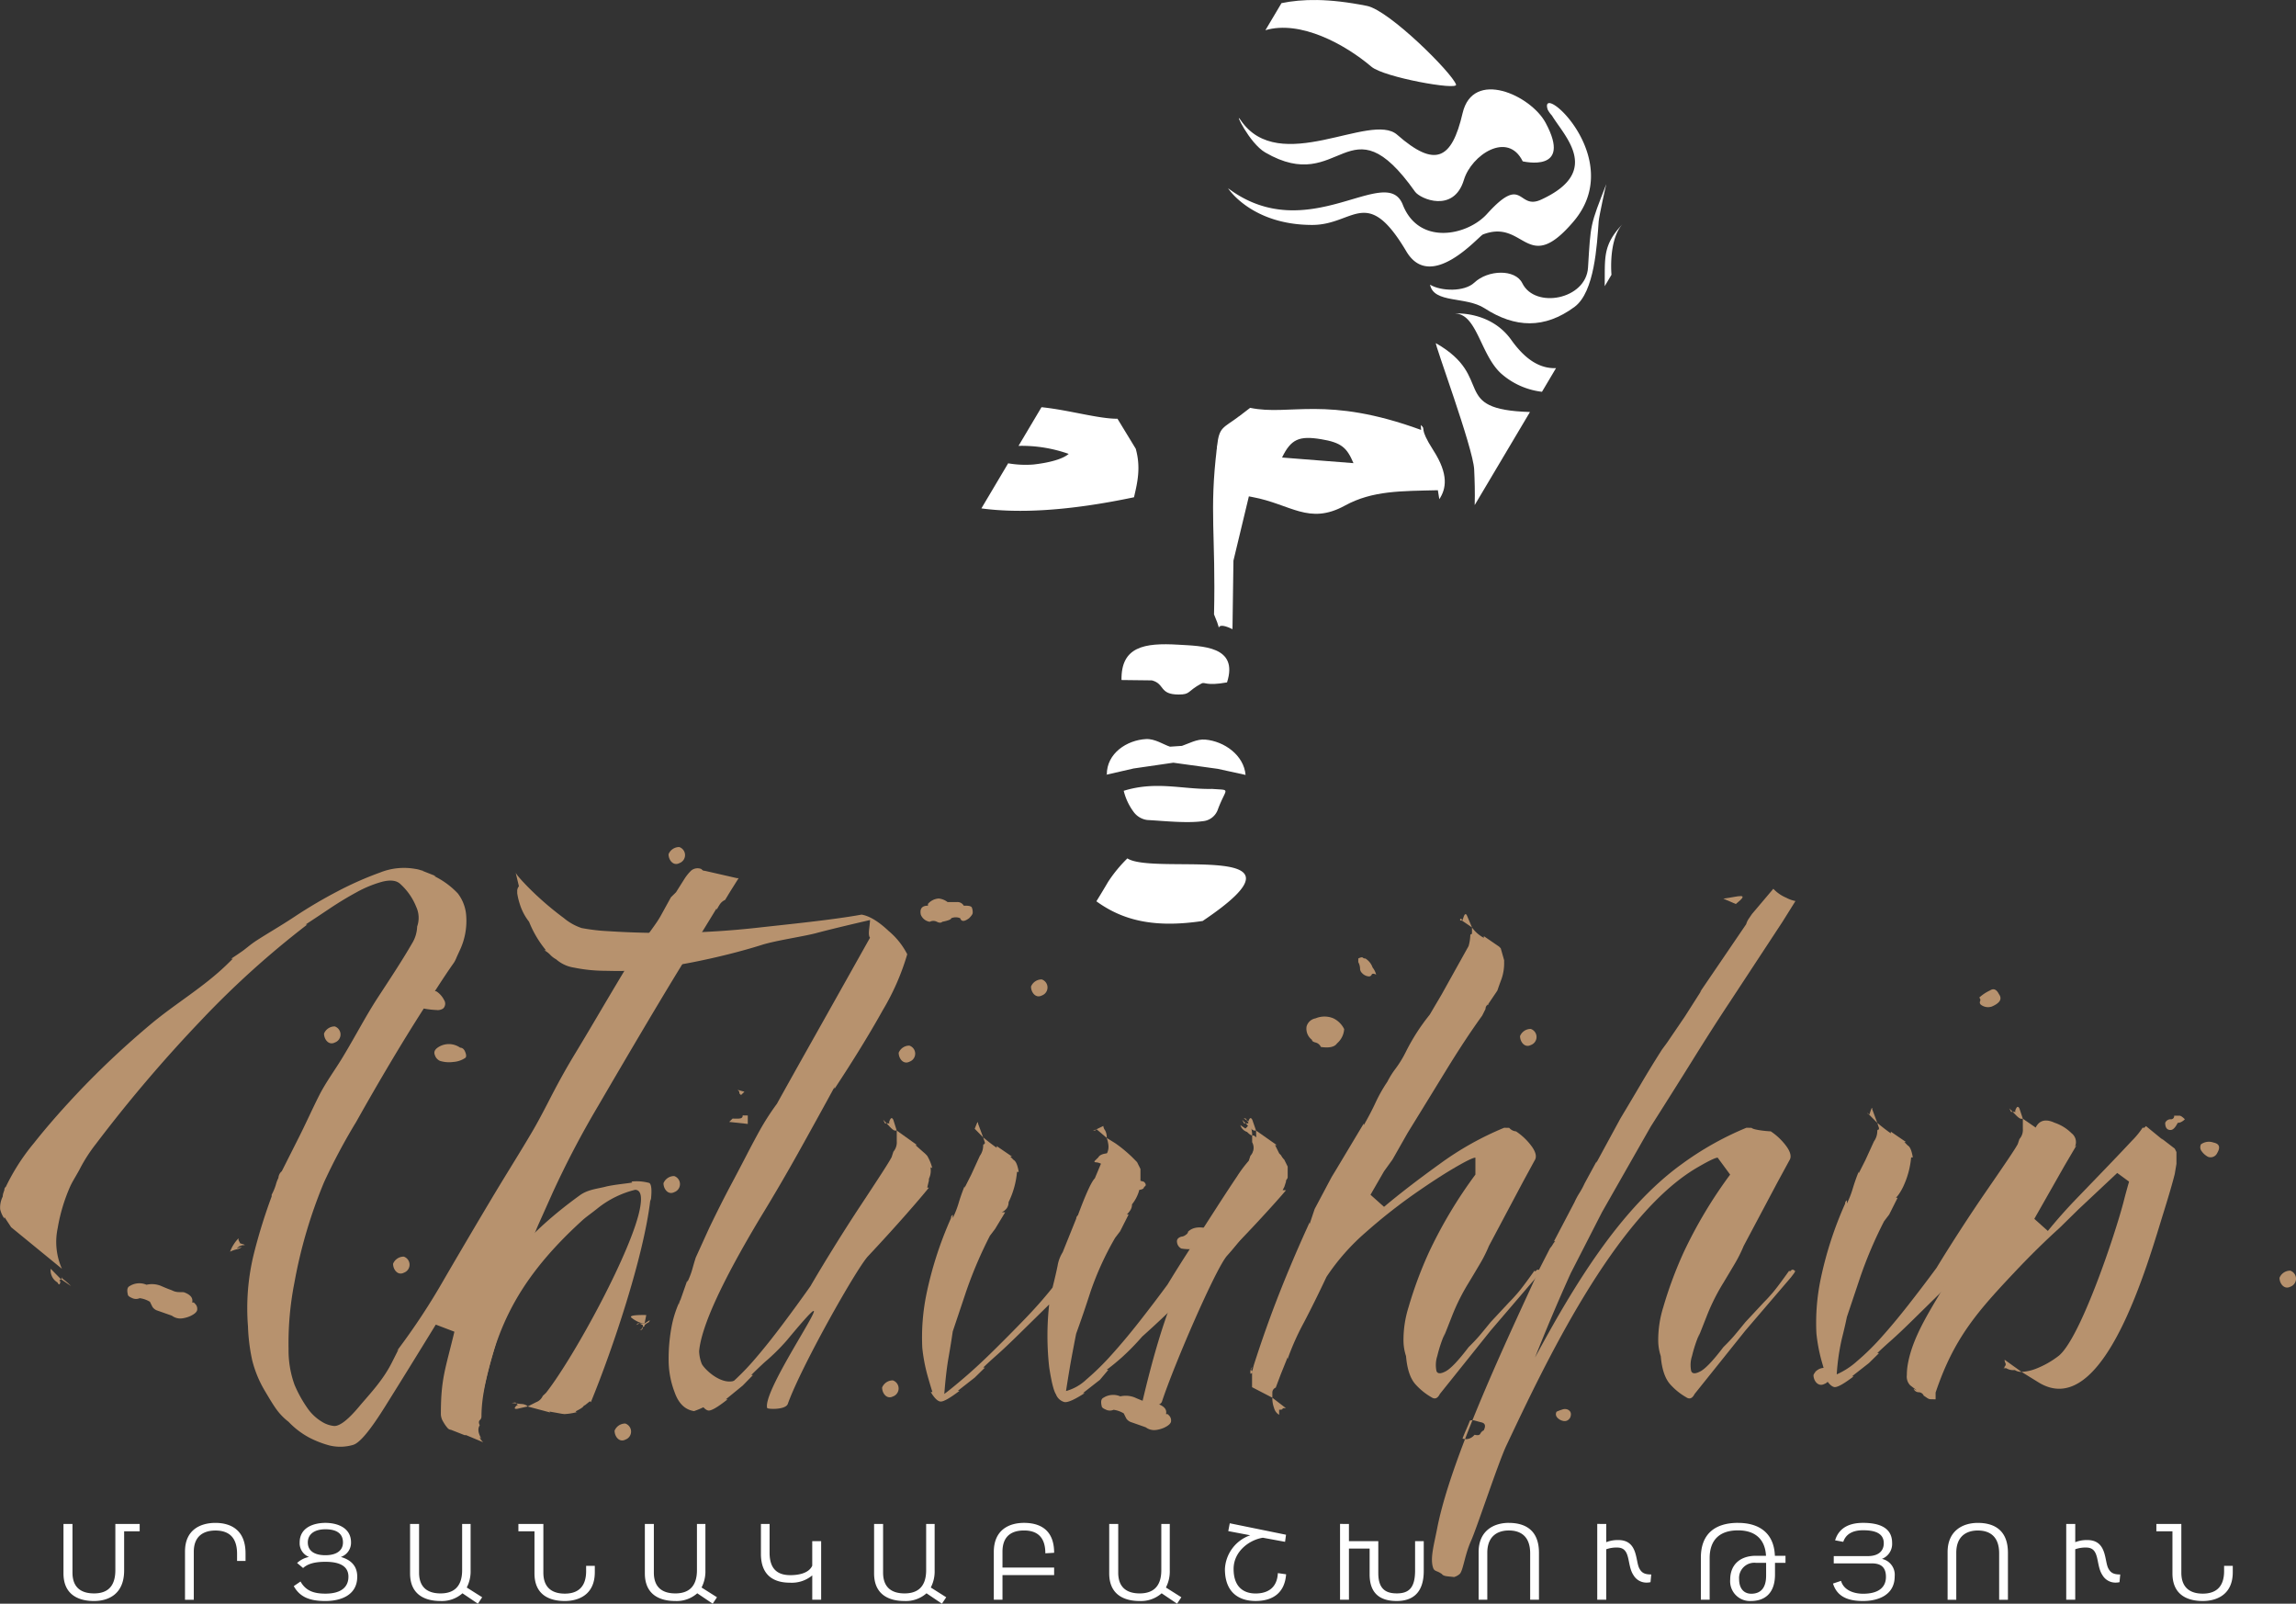 <svg xmlns="http://www.w3.org/2000/svg" width="435.362" height="304" viewBox="0 0 435.362 304">
  <rect x="0" y="0" width="435.362" height="304" fill="#333333" stroke="none"/>
  <g id="anahit_page_logo" data-name="anahit page logo" transform="translate(-435 -161)">
    <g id="Hero_image" data-name="Hero image" transform="translate(435 161)">
      <path id="Path_246" data-name="Path 246" d="M464.339,331.936q.678-.339.848-.17a.691.691,0,0,0,.508.17,3.265,3.265,0,0,1,1.357,1.7,3.686,3.686,0,0,1,.678,1.357q-.678-.339-.848,0a.543.543,0,0,1-.508.339,1.955,1.955,0,0,1-1.357-.678,1.151,1.151,0,0,1-.339-.848,2.733,2.733,0,0,0-.339-1.187v-.678" transform="translate(-206.788 -150.241)" fill="#b7926e"/>
      <path id="Path_247" data-name="Path 247" d="M626.733,376.008q-1.356-.679-.678-1.357,0-.339.848-.678t1.186,0l.34.509q.338.508,0,.847-.339,1.357-1.7.679" transform="translate(-219.904 -153.66)" fill="#b7926e"/>
      <path id="Path_248" data-name="Path 248" d="M631.89,367.1q-1.017,0-1.017-1.356a1.086,1.086,0,0,1,1.017-.678.6.6,0,0,0,.679-.678h1.017q.339,0,1.017.678a2.653,2.653,0,0,1-.678.508,1.506,1.506,0,0,1-.678.17q-.68,1.356-1.357,1.356" transform="translate(-220.314 -152.896)" fill="#b7926e"/>
      <path id="Path_249" data-name="Path 249" d="M398.836,339.33c-1.154.576-2.035-.607-2.035-1.7a2.172,2.172,0,0,1,2.035-1.356,1.611,1.611,0,0,1,0,3.051" transform="translate(-201.303 -150.613)" fill="#b7926e"/>
      <path id="Path_250" data-name="Path 250" d="M641.3,371.953a1.376,1.376,0,0,1-1.7.678,3.376,3.376,0,0,1-1.187-1.018,1.214,1.214,0,0,1-.169-1.356,2.57,2.57,0,0,1,2.374-.339q1.7.339.678,2.035" transform="translate(-220.901 -153.335)" fill="#b7926e"/>
      <path id="Path_251" data-name="Path 251" d="M596.218,339.213q1.017,1.358-1.357,2.374a2.242,2.242,0,0,1-2.034-.339.554.554,0,0,1-.17-.678.553.553,0,0,0-.169-.678,7.887,7.887,0,0,1,2.034-1.357q1.018-.678,1.7.678" transform="translate(-217.196 -150.777)" fill="#b7926e"/>
      <path id="Path_252" data-name="Path 252" d="M539.87,384.875q-.679-1.356-1.7-1.017v1.017q-.339.678-.508.678h-1.187q-.339,0,0-.339V384.2q.678-.678.678-1.018,0-1.017,1.017-.339h1.017a1.5,1.5,0,0,0-.169-.678.553.553,0,0,1,.169-.678q-.339-.339,0-.509a1.52,1.52,0,0,1,.679-.169q.678-.678.678,0,1.356,1.356,1.017,1.7-1.017,1.017.339,1.357a.423.423,0,0,1,0,.678q0,.678-.339.678a1.536,1.536,0,0,1-1.7-.339" transform="translate(-212.633 -154.201)" fill="#b7926e"/>
      <path id="Path_253" data-name="Path 253" d="M381.525,323.314a2.192,2.192,0,0,0-1.7,0q0,.34-1.7.679-.34.339-1.018,0a1.441,1.441,0,0,0-1.356,0,2.157,2.157,0,0,1-1.7-1.357q-.339-1.7,1.357-1.7V320.6a2.932,2.932,0,0,1,2.034-1.018,3.3,3.3,0,0,1,1.7.679h1.7a1.367,1.367,0,0,1,1.356.678h.34q1.017,0,1.187.339a2.378,2.378,0,0,1,.169,1.018q0,.339-.678,1.016-1.356,1.018-1.7,0" transform="translate(-199.452 -149.257)" fill="#b7926e"/>
      <path id="Path_254" data-name="Path 254" d="M456.381,349.7a1.515,1.515,0,0,0-1.016-.847q-.679-.17-.679-.509a2.628,2.628,0,0,1-1.017-2.543,2.145,2.145,0,0,1,1.7-1.526,4.369,4.369,0,0,1,3.39,0,4.435,4.435,0,0,1,2.035,2.035,3.9,3.9,0,0,1-1.357,2.712q-.678,1.017-3.052.678" transform="translate(-205.916 -151.234)" fill="#b7926e"/>
      <path id="Path_255" data-name="Path 255" d="M539.677,319.565c2.73-.341,5.275-1.3,2.373,1.017Z" transform="translate(-212.907 -149.215)" fill="#b7926e"/>
      <path id="Path_256" data-name="Path 256" d="M549.981,324.037v.339h-.339Z" transform="translate(-213.716 -149.618)" fill="#b7926e"/>
      <path id="Path_257" data-name="Path 257" d="M417.334,378.287a.525.525,0,0,0,.321.487c.214.11.321.38.321.808q1.925.034,1.926-.607.641-.309,0-.962-1.925-.677-2.567.275" transform="translate(-202.97 -153.979)" fill="#b7926e"/>
      <path id="Path_258" data-name="Path 258" d="M410.634,372.908l-.642.63q-.321.314.322.326a2.5,2.5,0,0,1,.962.338,2.5,2.5,0,0,0,.962.338,4.071,4.071,0,0,0,3.851.07,1.316,1.316,0,0,0,.481-1.275,1.54,1.54,0,0,0-1.124-.982,9.953,9.953,0,0,0-3.048-.216q-1.443.135-1.764.771" transform="translate(-202.365 -153.522)" fill="#b7926e"/>
      <path id="Path_259" data-name="Path 259" d="M429.021,388.255q0,.321-.482.633a1.535,1.535,0,0,1-.8.306q-.962.3-.8,1.108a1.541,1.541,0,0,0,.8,1.138,9.44,9.44,0,0,0,4.171-.246q2.245-.6,2.566-1.879a2.263,2.263,0,0,0-.16-.966q-.161-.322-1.444-.667-2.566-.688-3.849.572" transform="translate(-203.748 -154.768)" fill="#b7926e"/>
      <path id="Path_260" data-name="Path 260" d="M336.9,360.042l.641-.631-1.284-.344.321.327v.321l.322.327" transform="translate(-196.385 -152.463)" fill="#b7926e"/>
      <path id="Path_261" data-name="Path 261" d="M335.471,364.937l-.321-.006-.642.63,3.529.384v-1.6l-.641-.012-.321-.005c0,.642-.515.632-1.6.613" transform="translate(-196.243 -152.89)" fill="#b7926e"/>
      <path id="Path_262" data-name="Path 262" d="M270.141,341.229q.321.648,1.6.832a17.252,17.252,0,0,0,1.925.195,1.835,1.835,0,0,0,1.284-.3,1.268,1.268,0,0,0,.161-1.6,4.254,4.254,0,0,0-1.444-1.63,6.6,6.6,0,0,0-2.888-.052,4.588,4.588,0,0,0-1.925.607q-.321,1.918,1.284,1.948" transform="translate(-190.907 -150.796)" fill="#b7926e"/>
      <path id="Path_263" data-name="Path 263" d="M274.707,352.791a5.846,5.846,0,0,0,2.566.207,4.558,4.558,0,0,0,2.245-.762c.242-.176.213-.585,0-1.123s-.535-.812-.963-.82a3.708,3.708,0,0,0-4.17-.075c-.64.415-.854.895-.641,1.432a1.81,1.81,0,0,0,.963,1.14" transform="translate(-191.302 -151.695)" fill="#b7926e"/>
      <path id="Path_264" data-name="Path 264" d="M415.559,425.49l.481.971a1.781,1.781,0,0,0,.8.656l2.888,1.015a2.651,2.651,0,0,0,1.925.515,5.643,5.643,0,0,0,1.6-.452q1.283-.619,1.283-1.261a1.332,1.332,0,0,0-.32-.968l-.322-.326-.321-.006q.321-1.276-1.6-1.953l-.963-.017a2.867,2.867,0,0,1-1.283-.345q-.963-.336-2.086-.839a4.593,4.593,0,0,0-2.727-.209,3.437,3.437,0,0,0-3.208.264q-.641.309-.321,1.6c0,.214.267.432.8.656a1.7,1.7,0,0,0,1.443.027,4.992,4.992,0,0,1,1.925.675" transform="translate(-202.479 -157.574)" fill="#b7926e"/>
      <path id="Path_265" data-name="Path 265" d="M316.82,407.115l-.321-.006a5.2,5.2,0,0,1-2.245-1.163q-.32-.485,2.887-.429Z" transform="translate(-194.596 -156.236)" fill="#b7926e"/>
      <path id="Path_266" data-name="Path 266" d="M233.1,389.686a7.36,7.36,0,0,0-1.6,2.538,6.1,6.1,0,0,1,1.283-.458,1.989,1.989,0,0,0,.963-.465l-.963.3a1.81,1.81,0,0,1,1.284-.618q.641.011-.642-.333l-.321-.648Z" transform="translate(-187.877 -154.95)" fill="#b7926e"/>
      <path id="Path_267" data-name="Path 267" d="M316.643,407.517v.322a.557.557,0,0,1-.641.63q.321.006.641-.63a.278.278,0,0,0,.321-.315,2.457,2.457,0,0,1,.642-.47.5.5,0,0,0,.321-.475l-.963.624-.321-.005-.641-.012Z" transform="translate(-194.74 -156.322)" fill="#b7926e"/>
      <path id="Path_268" data-name="Path 268" d="M233.567,389.343v.321l-.321-.006.321.006Z" transform="translate(-188.019 -154.922)" fill="#b7926e"/>
      <path id="Path_269" data-name="Path 269" d="M315.945,407.238l-.641.31.321-.315Z" transform="translate(-194.684 -156.375)" fill="#b7926e"/>
      <path id="Path_270" data-name="Path 270" d="M242.282,324a171.3,171.3,0,0,0-20.211,18.244,270.205,270.205,0,0,0-19.891,23.382,29.789,29.789,0,0,0-2.888,4.44c-.64,1.271-1.395,2.376-1.925,3.494a33.146,33.146,0,0,0-2.406,7.977,12.554,12.554,0,0,0,.8,7.715l-9.625-7.873-1.283-1.949v.322a5.142,5.142,0,0,1-.8-1.78,4.656,4.656,0,0,1,.481-2.4,2.649,2.649,0,0,1,.161-.8l.161-.479a.642.642,0,0,1,.16-.478l.161-.158-.321.636a40,40,0,0,1,5.614-8.882q4.009-5.059,9.464-10.737a166.179,166.179,0,0,1,12.512-11.646c4.7-3.977,10.221-7.149,14.757-11.6l.963-.945-.321-.006q.962-.624,2.086-1.406c.748-.521,1.588-1.3,2.727-2.037,2.075-1.345,4.545-2.753,7.218-4.521a90.656,90.656,0,0,1,8.181-4.826,64.211,64.211,0,0,1,8.021-3.545,12.224,12.224,0,0,1,6.737-.681,5.42,5.42,0,0,1,.8.174,2.68,2.68,0,0,0,.8.176l-.322-.005,2.566,1.009-.321-.006a15.4,15.4,0,0,1,4.492,3.29,7.806,7.806,0,0,1,1.6,4.36,13.048,13.048,0,0,1-1.284,6.554c-.187.435-.427.9-.641,1.431a5.038,5.038,0,0,1-.642,1.112c-1.754,2.5-3.582,5.39-5.614,8.561s-4.118,6.557-6.256,10.153-4.278,7.3-6.417,11.113a113.28,113.28,0,0,0-6.1,11.44,91.572,91.572,0,0,0-5.615,18.988,59.451,59.451,0,0,0-1.123,12.653,19.194,19.194,0,0,0,1.123,6.757,23.676,23.676,0,0,0,2.406,4.374,8.924,8.924,0,0,0,2.727,2.616,5.338,5.338,0,0,0,2.406.845q1.6.029,4.652-3.605c2.032-2.423,4.531-4.972,6.256-8.389l1.284-2.543-.321.315a126.62,126.62,0,0,0,8.983-13.634q4.811-8.255,8.982-15.237c2.78-4.655,5.435-8.834,7.7-12.695,1.585-2.7,2.888-5.348,4.17-7.785s2.567-4.712,3.851-6.828,2.673-4.443,4.17-6.983,2.942-4.974,4.33-7.3,2.782-4.55,4.171-6.662,2.809-3.788,3.69-5.388l1.925-3.494q.32-.316.8-.787t.16-.158l1.6-2.538a8.784,8.784,0,0,1,1.284-1.581,1.9,1.9,0,0,1,1.925-.286l.161.164a.662.662,0,0,0,.481.169l6.1,1.393.321.005-1.6,2.538-.962,1.587a2.358,2.358,0,0,0-.963.785,10.11,10.11,0,0,0-.641,1.112v-.322q-1.925,3.175-5.454,8.886t-7.86,13.012q-4.332,7.3-9.144,15.556a175.781,175.781,0,0,0-8.662,16.526l-2.566,5.729c-.935,2.087-1.766,4.461-2.727,7.009s-1.925,5.152-2.888,7.809-1.819,5.315-2.566,7.974c-1.257,4.468-2.728,9.221-2.728,13.907a.905.905,0,0,1-.321.636c-.212.21-.213.531,0,.963q-.641.951.321,2.573l-.321-.327q0,.321.642.974l-3.208-1.341-.321-.006-2.567-1.009a.939.939,0,0,1-.641-.333,6.346,6.346,0,0,1-.8-1.137,2.925,2.925,0,0,1-.481-1.453c0-6.8.826-8.451,2.567-15.674l-3.53-1.347q-5.453,8.885-9.624,15.548c-2.78,4.44-4.8,6.921-6.1,7.268a8.632,8.632,0,0,1-4.492.08,19.124,19.124,0,0,1-3.85-1.513,15.47,15.47,0,0,1-3.85-2.957,11.458,11.458,0,0,1-2.245-2.286c-.64-.866-1.36-2.076-2.246-3.569a21.549,21.549,0,0,1-2.406-5.819,35.491,35.491,0,0,1-.8-6.431,43.167,43.167,0,0,1,1.124-13.775,104.9,104.9,0,0,1,3.368-10.847v-.321a10.357,10.357,0,0,0,.8-1.911,6.117,6.117,0,0,1,.481-1.274,1.814,1.814,0,0,1,.641-1.272l3.208-6.358c1.37-2.715,2.567-5.409,3.851-7.952s3-4.831,4.491-7.3c2.361-3.895,4.385-7.835,6.737-11.428s4.561-6.937,6.416-10.151a6.48,6.48,0,0,0,.963-3.191,4.963,4.963,0,0,0-.161-3.693,11.7,11.7,0,0,0-3.048-4.385c-.79-.733-2.033-.785-3.529-.385a22.192,22.192,0,0,0-4.813,2q-2.565,1.395-5.133,3.116T241.961,324Z" transform="translate(-184.021 -148.742)" fill="#b7926e"/>
      <path id="Path_271" data-name="Path 271" d="M195.771,398.561c.213.432.375.487.481.169s.053-.481-.161-.484l.321-.315-1.925-1.959a2.638,2.638,0,0,0,1.284,2.589" transform="translate(-184.871 -155.461)" fill="#b7926e"/>
      <path id="Path_272" data-name="Path 272" d="M196.582,398.076l.321-.314q-.321-.007.322.486a12.208,12.208,0,0,1,1.283,1.147Z" transform="translate(-185.041 -155.606)" fill="#b7926e"/>
      <path id="Path_273" data-name="Path 273" d="M443.007,377.911l-.321.636.641.012q-1.6,1.9-4.652,5.209t-6.9,7.255q-3.849,3.942-8.021,8.037t-7.7,7.24a47.041,47.041,0,0,1-3.85,3.941q-1.6,1.415-2.887,2.354l.32.006-1.6,1.9-3.207,2.509.321.005q-2.887,1.874-3.85,1.7a2.38,2.38,0,0,1-1.6-1.473q-.642-.973-1.284-5.156a53.929,53.929,0,0,1,0-11.87l-5.775,5.671q-2.566,2.519-4.171,3.935t-2.566,2.359l.321.006-.962.944-.642.63-.321.315-3.208,2.509.321.005q-2.887,2.194-3.689,2.019t-1.765-1.8l.322.006q-.321-.968-.963-3.225a31.815,31.815,0,0,1-.962-5.151,40.735,40.735,0,0,1,.8-10.252,70.312,70.312,0,0,1,4.652-14.353.646.646,0,0,1,.161-.479l.161-.157v.641a17.719,17.719,0,0,0,1.123-2.867q.481-1.6,1.123-3.188v.321l1.284-2.543,1.6-3.5a3.4,3.4,0,0,0,.641-1.913c0-.214.053-.32.161-.318s.16-.1.16-.318l-.321-.968q1.6,1.312,2.566,1.971v-.321l2.888,1.976-.321,0,.641.652q.642.333.963,2.264l-.321-.005a16.247,16.247,0,0,1-1.6,5.745,1.954,1.954,0,0,1-.321,1.117,2.364,2.364,0,0,1-.963.785l.641.011-1.925,3.174-.962,1.265a80.429,80.429,0,0,0-4.492,10.506l-2.566,7.653q-.321,2.241-.8,4.959t-.8,6.883q1.283-.938,3.85-3.139T387.826,409q2.887-2.835,5.935-5.989t5.294-6q.641-2.554.962-4.153a7.021,7.021,0,0,1,.963-2.549l2.566-6.371a.907.907,0,0,1,.321-.636q2.246-6.056,3.208-7l1.6-3.821a2.836,2.836,0,0,0,.962-2.549,5.323,5.323,0,0,0-.32-1.289l1.6.991a23.047,23.047,0,0,1,1.925,1.478q.963.819,1.6,1.472l.641.654.642,1.294v1.926a8.682,8.682,0,0,1-.321,2.4,7.427,7.427,0,0,1-1.284,2.383,1.956,1.956,0,0,1-.321,1.117,5.142,5.142,0,0,1-.642.791l.322.006-1.605,3.179-.962,1.266a57.445,57.445,0,0,0-4.652,10.183q-1.444,4.465-2.727,7.97-.321,1.6-.8,4.157t-1.123,6.717a9.066,9.066,0,0,0,3.85-2.177,49.442,49.442,0,0,0,4.813-4.725q2.566-2.842,5.293-6.321t5.294-6.963q1.924-3.174,4.491-7.138t4.813-7.452q2.246-3.488,3.85-5.866a23.989,23.989,0,0,1,2.246-3.007l.321-.956a2.186,2.186,0,0,0,.322-2.562v-1.283l.321.006,3.529,2.63,1.925,1.639.321.326a9549.878,9549.878,0,0,0,.641,1.3V376a.644.644,0,0,1-.16.478.641.641,0,0,0-.161.479Zm-7.058-10.393q.642.653.963.659a5.328,5.328,0,0,0-.161-1.286,6.422,6.422,0,0,0-.481-1.292,1.287,1.287,0,0,1-.321.957l-.321.314-.963-.659A1.979,1.979,0,0,0,435.949,367.518ZM385.9,368.542l-.962-2.584q0-.642-.322.153c-.213.532-.321.8-.321.8l-.321-.326ZM407.4,367l1.926,1.638a2.655,2.655,0,0,0-.322-1.45,1.585,1.585,0,0,1-.321-.808Zm27.912-2.065.321.006c.214.219.321.38.321.487s.107.163.321.166Zm-28.553,1.41.641.654Zm.641.654-.641.309a.643.643,0,0,0,.481-.152ZM380.126,383.2v0Z" transform="translate(-199.474 -152.94)" fill="#b7926e"/>
      <path id="Path_274" data-name="Path 274" d="M478.966,402.234a25.362,25.362,0,0,0-1.443,4.305,5.517,5.517,0,0,0-.16,2.884q.321.809,1.764.033t4.331-4.574q1.283-1.261,2.086-2.209t2.085-2.529l3.529-3.786q.642-.63,1.6-1.736t3.208-4.273q0,.321.321.006a.4.4,0,0,1,.641.011q.321.005-.16.639l-.481.634-8.662,10.109L478,413.766q-.641,1.272-1.6.613a12.107,12.107,0,0,1-2.888-2.3q-1.6-1.633-1.924-5.489a9.577,9.577,0,0,1-.482-2.9,20.822,20.822,0,0,1,.963-6.4,76.639,76.639,0,0,1,3.851-10.357,86.717,86.717,0,0,1,8.822-14.759v-3.208q-.642-.011-3.85,1.856t-7.7,4.995a103.659,103.659,0,0,0-9.143,7.213,41.754,41.754,0,0,0-7.54,8.527q-2.246,4.771-4.331,8.744a48.232,48.232,0,0,0-3.048,6.843v-.321l-1.284,3.184-.963,2.55a1,1,0,0,0-.641.951v.962l-1.283-.664-2.567-1.329V409.6l.321-1.277q2.246-7.018,4.813-13.548T453.3,381.24v.321l.963-2.87,3.207-6.037.963-1.587,5.133-8.569v.321q1.283-2.223,2.245-4.291a28.711,28.711,0,0,1,2.246-3.969,16.4,16.4,0,0,1,1.6-2.539,20.641,20.641,0,0,0,1.926-3.173,38.662,38.662,0,0,1,4.491-6.977l2.246-3.809,5.133-9.211a8.692,8.692,0,0,0,.321-1.919c0-.214.053-.32.161-.318s.16-.1.16-.318v-.963a6.55,6.55,0,0,0,2.246,1.966v-.322l2.887,1.977.321.326.641,2.257v.321a9.142,9.142,0,0,1-.481,3.2q-.481,1.276-.8,2.232l-1.925,2.853.321-.315a1,1,0,0,0-.641.951l-.642,1.272q-3.207,4.435-6.9,10.463t-7.219,11.741l-2.887,5.08-1.6,2.217-2.566,4.446,2.566,2.291q4.491-3.769,10.587-8.151a58.383,58.383,0,0,1,12.19-6.838l-.32-.006,1.283.023a1.885,1.885,0,0,0,1.284.664,11.634,11.634,0,0,1,3.048,2.942q1.123,1.625.481,2.575l-2.246,4.131L487.307,385.7a26.4,26.4,0,0,1-1.764,3.5q-1.123,1.9-2.086,3.492a39.516,39.516,0,0,0-3.048,6.04q-1.123,2.867-1.765,4.46Zm-30.157,14.215-.321-.006c-.213,0-.321.048-.321.155s-.214.156-.641.149v.963a2.12,2.12,0,0,1-.963-1.3,5.323,5.323,0,0,1-.321-1.611v-.321Zm33.366-92.437q0,.32.321-.636t.642-.31l.962,2.263Zm-.321-.326c.214,0,.321.059.321.166v.16l-.321-.006Zm-39.461,85.589v.321a.277.277,0,0,1-.321.315v-.641Zm0-.641a.907.907,0,0,1-.321.636Z" transform="translate(-204.98 -149.518)" fill="#b7926e"/>
      <path id="Path_275" data-name="Path 275" d="M309.345,332.874l-1.925-.035a29.846,29.846,0,0,1-5.935-.608,6.621,6.621,0,0,1-3.368-1.566,4.4,4.4,0,0,1-1.123-.857,4.432,4.432,0,0,0-1.124-.856l.322.006a20.212,20.212,0,0,1-3.208-5.411,10.365,10.365,0,0,1-1.765-3.378,12.448,12.448,0,0,1-.481-2.016v-.334a1.379,1.379,0,0,1,.321-1l-.642-2.687q0,.335,1.6,2.036t3.529,3.41q1.925,1.708,4.01,3.251a10.477,10.477,0,0,0,3.368,1.9,35.995,35.995,0,0,0,4.973.592,161.34,161.34,0,0,0,27.97-.6c5.987-.67,14.6-1.516,20.161-2.531q2.246.376,5.133,3.1a14.081,14.081,0,0,1,3.529,4.414,45.709,45.709,0,0,1-4.652,10.623q-3.689,6.625-9.144,14.892v-.334q-2.887,5.3-6.577,11.927t-7.54,12.913q-10.907,18.206-11.549,25.221a7.147,7.147,0,0,0,.481,2.35c.321.9,4.416,5.051,7.246,2.68l-4.84,4.055a6.533,6.533,0,0,1-1.6,1.31,16.943,16.943,0,0,1-2.246.964q-2.566-.382-3.689-3.581a17.141,17.141,0,0,1-1.124-5.54,32.878,32.878,0,0,1,.642-7.349,21.023,21.023,0,0,1,1.284-3.992v.334a2.6,2.6,0,0,1,.321-1l.321-.663-.321.663,1.284-3.658v.334a14.764,14.764,0,0,0,.962-2.492q.321-1.166.642-2.164l2.566-5.641q2.245-4.644,4.01-7.958t3.048-5.8q1.283-2.488,2.566-4.806a48.092,48.092,0,0,1,3.208-4.961q2.568-4.638,6.577-11.759t11.069-19.709q-.321-.34-.161-1.676t.161-1.67q-6.737,1.552-10.267,2.493c-2.351.625-7.641,1.392-10.215,2.208-7.315,2.318-19.829,5.1-27.81,4.953" transform="translate(-192.662 -148.814)" fill="#b7926e"/>
      <path id="Path_276" data-name="Path 276" d="M371.55,378.062l.321.006q-1.6,1.979-4.652,5.437t-6.9,7.571c-2.193,2.343-12.706,20.974-15.2,27.975-.425,1.193-3.851,1.015-3.915.79-1.122-3.877,17.595-29.5,3.716-12.815a38.557,38.557,0,0,1-4.17,4.108q-1.6,1.476-2.567,2.463l.322.005-.963.987-.641.657-.322.329-3.207,2.619.321.006q-2.887,2.289-3.69,2.108t-1.764-1.872l.321.005,1.925-.634a14.462,14.462,0,0,0,3.85-2.607,47.257,47.257,0,0,0,4.652-4.768q2.406-2.8,5.133-6.431t5.294-7.266q1.924-3.312,4.491-7.447t4.973-7.774q2.406-3.637,4.01-6.117t1.925-3.144l.322-1a2.76,2.76,0,0,0,.641-2V367.25l3.85,2.746-.321-.006,1.925,1.707.321.341a8.649,8.649,0,0,1,.963,2.359q-.321-.34-.321-.007a3.572,3.572,0,0,1-.322,2v.334Zm-6.1-10.817q-.321-.006-.963-.686l-.641-.681.321.006.321.006q-.32-.006,0-.669t.642.012l.641,2.019Zm-1.6-1.367-.321-.005s-.108-.225-.321-.675Z" transform="translate(-195.734 -152.936)" fill="#b7926e"/>
      <path id="Path_277" data-name="Path 277" d="M603.8,375.2l.321.006q-1.6,1.9-4.652,5.21t-6.9,7.254q-3.851,3.942-8.021,8.037l-7.379,7.246q-2.566,2.521-4.17,3.935t-2.567,2.359l.321.006-.962.945-.641.63-.322.315-3.207,2.508.321.006q-2.887,2.194-3.69,2.019t-1.764-1.8l.321.005q-.321-.967-.963-3.225a31.718,31.718,0,0,1-.962-5.151,40.7,40.7,0,0,1,.8-10.252,70.228,70.228,0,0,1,4.652-14.353.646.646,0,0,1,.16-.479l.161-.157v.641a17.7,17.7,0,0,0,1.123-2.867q.481-1.6,1.123-3.188v.321l1.284-2.543,1.6-3.5a3.392,3.392,0,0,0,.641-1.913c0-.214.053-.32.161-.318s.16-.1.16-.318l-.321-.968q1.6,1.312,2.567,1.971v-.321l2.887,1.977-.321-.005.642.652q.641.333.962,2.264l-.321-.006a16.243,16.243,0,0,1-1.6,5.746,10.37,10.37,0,0,1-.641,1.112,5.139,5.139,0,0,1-.642.79l.321.005-1.6,3.18-.962,1.265a80.384,80.384,0,0,0-4.492,10.506l-2.566,7.653q-.321,1.6-.963,4.154a41.822,41.822,0,0,0-.962,6.72,14.508,14.508,0,0,0,3.85-2.5,46.29,46.29,0,0,0,4.652-4.568q2.406-2.683,5.133-6.164t5.294-6.963q1.924-3.173,4.491-7.137t4.972-7.45q2.406-3.485,4.01-5.863t1.925-3.013l.321-.957a2.574,2.574,0,0,0,.642-1.914v-1.925l3.85,2.636-.321-.005,1.925,1.638.321.327a8.122,8.122,0,0,1,.963,2.263q-.321-.327-.322-.006,0,1.6-.321,1.919v.322Zm-35.29-11.544q.321.648.642.012-.321.635,0-.322t.321-.315l.962,2.585Zm29.2,1.168q-.321-.005-.963-.659l-.641-.653.321.005.321.006q-.321-.006,0-.641t.641.011l.642,1.937Zm-1.6-1.312-.321-.006s-.107-.216-.321-.648Zm-31.441,16.437v0Z" transform="translate(-214.461 -152.747)" fill="#b7926e"/>
      <path id="Path_278" data-name="Path 278" d="M599.3,413.031a8.628,8.628,0,0,0,2.727-.594,17.228,17.228,0,0,0,4.17-2.331c4.15-2.969,11-23.533,12.534-29.626q.321-1.278.962-3.512l-2.246-1.644-7.379,6.925-3.529,3.466q-4.17,3.773-8.342,8.191c-7.2,7.624-11.7,12.659-15.187,23.044v1.284l-.963-.017c-.478-.008-.855-.443-1.284-.664a1.05,1.05,0,0,0-.962-.66,1.05,1.05,0,0,1-.963-.659l.642.333-1.284-.986a2.357,2.357,0,0,1-.641-1.936,11.671,11.671,0,0,1,.16-1.922c1-6.009,5.179-11.626,7.969-16.759q4.491-8.259,8.342-14.928t5.775-10.162a3.936,3.936,0,0,1,.963-1.588l.962-.945q.963-2.871,3.85-1.535a8.246,8.246,0,0,1,3.208,1.984,2.118,2.118,0,0,1,.642,2.578l.321-.315-2.246,3.809-5.775,10.162,2.566,2.292q2.568-3.163,5.616-6.316t5.775-5.991q2.726-2.838,4.491-4.732a15.767,15.767,0,0,0,2.086-2.529l.321.006.321-.315,3.208,2.625-.321-.327,2.566,1.972.322.647V373.6l-.322,1.918q-.641,2.555-2.085,7.181c-2.958,9.476-11.379,39.965-23.763,32.312Zm-1.284-.345.321.166a2.27,2.27,0,0,0,.963.178l-3.208-2.3a1.447,1.447,0,0,0,.16.645.52.52,0,0,1-.16.639.278.278,0,0,1-.321.315l.641.011A2.566,2.566,0,0,0,598.018,412.686Zm-1.925-1.96h0l-.963-.659Z" transform="translate(-215.984 -152.976)" fill="#b7926e"/>
      <path id="Path_279" data-name="Path 279" d="M267.178,396.524c-1.154.576-2.035-.608-2.035-1.7a2.172,2.172,0,0,1,2.035-1.356,1.612,1.612,0,0,1,0,3.052" transform="translate(-190.61 -155.258)" fill="#b7926e"/>
      <path id="Path_280" data-name="Path 280" d="M368.106,422.053c-1.153.576-2.034-.607-2.034-1.7A2.172,2.172,0,0,1,368.106,419a1.611,1.611,0,0,1,0,3.052" transform="translate(-198.807 -157.331)" fill="#b7926e"/>
      <path id="Path_281" data-name="Path 281" d="M312.892,430.958c-1.153.577-2.034-.607-2.034-1.7a2.172,2.172,0,0,1,2.034-1.356,1.611,1.611,0,0,1,0,3.051" transform="translate(-194.323 -158.054)" fill="#b7926e"/>
      <path id="Path_282" data-name="Path 282" d="M322.985,379.9c-1.153.576-2.034-.607-2.034-1.7a2.171,2.171,0,0,1,2.034-1.357,1.612,1.612,0,0,1,0,3.052" transform="translate(-195.142 -153.907)" fill="#b7926e"/>
      <path id="Path_283" data-name="Path 283" d="M252.929,349.028c-1.154.576-2.035-.607-2.035-1.7a2.172,2.172,0,0,1,2.035-1.356,1.612,1.612,0,0,1,0,3.052" transform="translate(-189.452 -151.4)" fill="#b7926e"/>
      <path id="Path_284" data-name="Path 284" d="M560.322,419.48c-1.153.576-2.035-.608-2.035-1.7a2.173,2.173,0,0,1,2.035-1.356,1.612,1.612,0,0,1,0,3.052" transform="translate(-214.418 -157.122)" fill="#b7926e"/>
      <path id="Path_285" data-name="Path 285" d="M371.525,352.986c-1.153.576-2.034-.608-2.034-1.7a2.172,2.172,0,0,1,2.034-1.356,1.611,1.611,0,0,1,0,3.052" transform="translate(-199.085 -151.722)" fill="#b7926e"/>
      <path id="Path_286" data-name="Path 286" d="M324.03,312.02c-1.154.577-2.035-.607-2.035-1.7a2.171,2.171,0,0,1,2.035-1.356,1.611,1.611,0,0,1,0,3.051" transform="translate(-195.227 -148.394)" fill="#b7926e"/>
      <path id="Path_287" data-name="Path 287" d="M499.762,349.545c-1.154.577-2.035-.607-2.035-1.7a2.172,2.172,0,0,1,2.035-1.356,1.611,1.611,0,0,1,0,3.051" transform="translate(-209.5 -151.442)" fill="#b7926e"/>
      <path id="Path_288" data-name="Path 288" d="M656.5,399.416c-1.153.576-2.034-.607-2.034-1.7a2.172,2.172,0,0,1,2.034-1.356,1.611,1.611,0,0,1,0,3.052" transform="translate(-222.23 -155.493)" fill="#b7926e"/>
      <path id="Path_289" data-name="Path 289" d="M446.21,377.937l.321.006c-1.033,1.319-2.533,2.944-4.5,5.249s-3.7,5.018-6.187,7.759c-2.127,2.343-10.058,20.662-12.358,27.663-.392,1.193-3.946,1.016-3.893.79,4.306-18.406,7.8-26.162,15.229-37.89q2.3-3.637,3.84-6.117t1.837-3.144l.293-1a2.692,2.692,0,0,0,.586-2c-.012-.447-.018-.67-.018-.67l-.038-1.339L445.249,370l-.322-.006.785,1.583.331.34a8.938,8.938,0,0,1,1.028,2.359q-.331-.34-.322-.005a3.529,3.529,0,0,1-.266,2l.009.334ZM441,367.245q-.32-.006-.982-.686l-.66-.681.321.006.321.006c-.213,0-.221-.227-.019-.669s.416-.438.643.012l.7,2.019Zm-1.642-1.367-.322-.005-.34-.675Z" transform="translate(-203.154 -152.936)" fill="#b7926e"/>
      <path id="Path_290" data-name="Path 290" d="M214.579,402.462q.32.648.481.971a1.784,1.784,0,0,0,.8.656l2.887,1.014a2.654,2.654,0,0,0,1.925.516,5.6,5.6,0,0,0,1.6-.453q1.283-.617,1.283-1.26a1.331,1.331,0,0,0-.321-.968l-.321-.327-.322-.006q.321-1.278-1.6-1.953l-.962-.017a2.868,2.868,0,0,1-1.284-.345q-.962-.338-2.085-.839a4.6,4.6,0,0,0-2.728-.209,3.438,3.438,0,0,0-3.207.263q-.642.31-.322,1.6c0,.214.268.432.8.656a1.7,1.7,0,0,0,1.444.026,5,5,0,0,1,1.925.676" transform="translate(-186.156 -155.703)" fill="#b7926e"/>
      <path id="Path_291" data-name="Path 291" d="M505.753,417.82q-.645,1.065-1.938.4-1.076-.666-.645-1.519a8.006,8.006,0,0,1,1.076-.411,1.388,1.388,0,0,1,1.077.019q.86.445.43,1.514m47.576-7.97a2.273,2.273,0,0,1,.861.447l-1.077-.45v.431l-.215,0c-.143-.289-.251-.507-.323-.651l-.322-.651A4.741,4.741,0,0,1,553.33,409.851Zm-66.588,8.528c-.42,1.127-.989,2.281-1.4,3.409a1.827,1.827,0,0,0,.576.108,2.035,2.035,0,0,0,1.508-.619l.215-.211q.86.23,1.076-.2a1.375,1.375,0,0,1,.646-.635c.431-.854.284-1.343-.43-1.514-.578-.14-1.005-.27-1.292-.346A1.748,1.748,0,0,0,486.742,418.379Zm-5.335,29.063c-.142-.088-.28-.174-.414-.254-.523-.311-1-.273-1.209-.863-.635-1.781.145-4.379.769-7.59,2.775-14.281,15.172-39.723,19.414-49.182l1.977-3.861a3.839,3.839,0,0,0,.491-.667,3.946,3.946,0,0,1,.492-.668l-.243.037,3.891-7.413a14.312,14.312,0,0,1,.956-1.777,14.589,14.589,0,0,0,.957-1.777l2.282-4.2-.063.307,4.566-8.406q2.154-3.59,3.972-6.685t3.908-6.377l.982-1.336,3.378-4.962,3.137-4.927-.306.344,8.784-12.9a3.871,3.871,0,0,1,.434-.956l.676-.992,4.04-4.768a7.224,7.224,0,0,0,2.454,1.7,6.3,6.3,0,0,0,1.744.624l-2.461,3.934-9.959,15.158q-3.072,4.618-6.949,10.844t-8.059,12.792L511.8,378.854l-5.932,11.579c-2.5,5.516-4.725,10.814-6.789,16.016,7.205-13.326,16.041-28.213,27.907-36.74a58.356,58.356,0,0,1,12.19-6.839l-.32-.006,1.283.023c.428.436,3.219.657,3.647.664a11.647,11.647,0,0,1,3.048,2.942q1.123,1.625.481,2.575l-2.246,4.131-6.416,12.076a26.5,26.5,0,0,1-1.764,3.5q-1.123,1.9-2.086,3.492a39.424,39.424,0,0,0-3.048,6.04q-1.123,2.867-1.765,4.46l.321-.957a25.354,25.354,0,0,0-1.443,4.305,5.529,5.529,0,0,0-.161,2.884q.321.809,1.765.033t4.331-4.574q1.283-1.261,2.086-2.209t2.085-2.529l3.529-3.786q.642-.63,1.6-1.736t3.208-4.273q0,.321.321.006a.4.4,0,0,1,.641.011q.321.006-.16.639l-.481.634-8.662,10.109-9.624,12.018q-.642,1.272-1.6.613a12.108,12.108,0,0,1-2.888-2.3q-1.6-1.633-1.925-5.489a9.587,9.587,0,0,1-.482-2.9,20.826,20.826,0,0,1,.963-6.4,76.753,76.753,0,0,1,3.85-10.357,86.785,86.785,0,0,1,8.823-14.759l-2.363-3.208q-.642-.011-3.851,1.856c-15.757,9.168-29.171,37.834-36.207,52.7-1.554,3.283-5.583,15.575-6.73,18.137s-1.439,5.347-2.063,6.161a2.841,2.841,0,0,1-1.124.642C482.445,447.878,481.762,447.936,481.407,447.442Z" transform="translate(-208.023 -149.092)" fill="#b7926e"/>
      <path id="Path_292" data-name="Path 292" d="M303.3,419.616l.179.186c4.259-10.375,9.976-27.549,11.252-38.108l.156-.44q.265-2.613-.316-3.01a9.21,9.21,0,0,0-3.4-.275l.178.185c-.655.147-3.618.413-5.108.8s-3.331.525-4.828,1.608c-20.17,14.589-19.681,25.788-26,42l5.935,3.155,1.359-6.039c2.4-11.916,5.36-21.847,19.246-34.431.688-.623,1.758-1.346,2.948-2.313a18.445,18.445,0,0,1,6.985-3.4c1.318.048,1.185,1.9.948,3.3-1.308,7.76-12.453,28.3-17.85,35.184l-.626.591A2.185,2.185,0,0,1,293.1,419.8l-.536.27-1.073.541,4.294,1.141-.179-.186,2.415.435.447.051a11.143,11.143,0,0,0,2.415-.391c-.3-.033-.358-.095-.179-.185q1.341-.677,1.43-1l.268-.135Zm-11.984.808a2.157,2.157,0,0,0-1.073-.286l-.895-.1.179.186.179.186q-.179-.186-.537.27t.358.37l1.967-.44Zm-1.968-.386-.178-.185-.716.085Z" transform="translate(-191.444 -153.996)" fill="#b7926e"/>
      <g id="Group_365" data-name="Group 365" transform="translate(186.088 0)">
        <path id="Path_293" data-name="Path 293" d="M393.6,225.543a26.7,26.7,0,0,1,9.513,1.521c-1.112.984-3.722,1.688-6.717,2.015a19.337,19.337,0,0,1-4.76-.23l-5.077,8.546c6.574.888,15.818.648,28.938-2.11.7-2.973,1.3-5.694.333-9.194l-3.466-5.689c-3.606.017-9.263-1.667-14.407-2.189Z" transform="translate(-386.559 -141.023)" fill="#fff" fill-rule="evenodd"/>
        <path id="Path_294" data-name="Path 294" d="M473.824,221.6c.027.307.049.617.061.935-18.017-6.587-24.905-2.61-32.416-4.191l-2.133,1.633c-3.005,2.244-3.726,1.935-4.131,5.553-.522,4.661,2.279,5.18,3.844,9.193.78.149,1.3.212,2.866.536,7.25,1.343,10.686,5.362,17.524,1.615,5.237-2.869,10.693-2.743,17.621-2.912.1.58.191,1.143.276,1.7,1.295-1.955,1.827-4.66-1.126-9.255-2.939-4.575-1.244-3.845-2.387-4.806m-18.955,2.679c3.975.645,4.966,1.665,6.191,4.55l-13.543-1.066C449.208,224.267,450.76,223.617,454.868,224.281Z" transform="translate(-390.505 -141.034)" fill="#fff" fill-rule="evenodd"/>
        <path id="Path_295" data-name="Path 295" d="M416.175,311.3c.027.018.051.038.078.053,5.311,3.182,37.108-3.571,14.192,11.812-9.282,1.4-15.229-.158-20.15-3.729.7-1.13,1.44-2.359,2.222-3.687a26.325,26.325,0,0,1,3.658-4.449" transform="translate(-388.487 -148.584)" fill="#fff" fill-rule="evenodd"/>
        <path id="Path_296" data-name="Path 296" d="M412.42,293.441l-.314.052,5.4-1.235,7.524-1.093,8.42,1.161,5.281,1.156c-.327-3.729-4.013-6.383-7.667-6.7-1.557-.132-3.113.758-4.4,1.193l-2.266.152c-1.193-.372-2.846-1.531-4.538-1.442-3.632.194-7.469,2.688-7.445,6.75" transform="translate(-388.634 -146.585)" fill="#fff" fill-rule="evenodd"/>
        <path id="Path_297" data-name="Path 297" d="M420.408,302.811c3.111.17,7.451.645,10.48.229a3.319,3.319,0,0,0,2.883-2.186c1.579-4.271,2.656-3.645-1.084-3.936-5.585.12-10.563-1.558-16.753.357a11.126,11.126,0,0,0,1.851,3.963,3.805,3.805,0,0,0,2.622,1.573" transform="translate(-388.945 -147.37)" fill="#fff" fill-rule="evenodd"/>
        <path id="Path_298" data-name="Path 298" d="M493.522,166.284c.084-.008,9.533,2.307,4.33-7.324-2.819-5.217-13.778-10.232-15.735-1.8-2.055,8.841-5.212,10.388-12.407,4.076-5.032-4.414-22.358,8-29.684-2.781-1.347-1.983,1.635,4.378,4.667,6.143,14.4,8.382,15.744-10.44,28.411,7.438.973,1.376,7.344,4.126,9.27-2.255,1.412-4.678,8.306-9.315,11.15-3.493" transform="translate(-390.874 -135.698)" fill="#fff" fill-rule="evenodd"/>
        <path id="Path_299" data-name="Path 299" d="M498.618,157.374c2.092,3.916,10.242,10.9-1.813,16.408-4.476,2.042-3.28-5-10.235,2.7-3.715,4.112-12.9,6.057-15.969-1.745-3.167-8.041-17.993,8.236-33.118-3.116-.059-.044,4.406,6.947,15.939,6.947,7.965,0,10.333-7.66,17.854,5.017,4.652,7.842,13.746-2.913,14.53-3.213,7.988-3.06,8.288,8.032,17.207-2.5,10.165-12-6.746-26.8-4.934-21.166a5.238,5.238,0,0,0,.8,1.127Z" transform="translate(-390.695 -135.928)" fill="#fff" fill-rule="evenodd"/>
        <path id="Path_300" data-name="Path 300" d="M512.562,172.212c-3.068,7.9-2.936,7.335-3.453,15.794-.374,6.083-10.058,7.868-12.46,2.97-1.333-2.721-6.5-2.565-9.1-.113-1.9,1.788-6.352,1.642-8.394.387.7,3.6,6.794,2.178,10.329,4.469,5.757,3.732,11.372,3.958,17.074-.264,3.808-2.822,4.245-11.76,4.574-16.228.069-.937,1.364-6.835,1.434-7.015" transform="translate(-394.079 -137.287)" fill="#fff" fill-rule="evenodd"/>
        <path id="Path_301" data-name="Path 301" d="M503.453,207.738c-3.084.1-5.823-1.626-8.493-5.367-3.977-5.57-10.784-4.987-10.7-4.987,4.215,0,4.842,7.8,8.793,11.382a14.153,14.153,0,0,0,7.74,3.451Zm12.681-27.37c-3.888,4.078-3.372,6.375-3.449,11.832l1.281-2.155C513.721,186.485,514.219,182.377,516.134,180.368Z" transform="translate(-394.494 -137.95)" fill="#fff" fill-rule="evenodd"/>
        <path id="Path_302" data-name="Path 302" d="M480.365,205.008c11.389,6.515,2.4,12.595,17.833,13.042l-10.482,17.644c.07-2.349,0-4.661-.1-6.777-.2-4.087-7.664-24.147-7.248-23.909" transform="translate(-394.176 -139.951)" fill="#fff" fill-rule="evenodd"/>
        <path id="Path_303" data-name="Path 303" d="M445.177,139.924c6.629-1.948,15.085,2.66,20.112,6.93,2.358,2,16.422,4.525,16.038,3.38-.744-2.219-12.663-14.067-16.888-14.914-7.394-1.48-12.322-1.318-16.213-.527Z" transform="translate(-391.32 -134.2)" fill="#fff" fill-rule="evenodd"/>
        <path id="Path_304" data-name="Path 304" d="M415.476,273.9l5.758.069c2.5.637,1.345,2.68,5.077,2.68,2.3,0,1.544-.588,4.331-2.092.663-.358.755.529,4.843-.207,2.224-6.914-4.718-6.872-9.256-7.146-6.461-.389-10.857.387-10.753,6.7" transform="translate(-388.907 -144.995)" fill="#fff" fill-rule="evenodd"/>
        <path id="Path_305" data-name="Path 305" d="M435.1,226.1c-1.47,12.013-.195,16.539-.545,31.546,2.167,5.041-.881.651,3.5,2.8l.182-12.992,2.927-12.187-1.935-15.117c-.62,1.048-4,4.88-4.133,5.951" transform="translate(-390.443 -141.181)" fill="#fff" fill-rule="evenodd"/>
      </g>
      <path id="Path_306" data-name="Path 306" d="M602.768,463.21c2.5,0,5.69-1.1,5.69-5.467v-1.2h-1.645v1c0,3.312-1.89,4.268-4.044,4.268-2.052,0-4.064-.833-4.064-3.984V448.6h-4.735V450h3.049v7.966c0,4.166,2.946,5.243,5.751,5.243M576.879,448.6v14.367h1.707V453.4a5.706,5.706,0,0,1,2.073-.325c2.7,0,1.748,3.272,3.109,5.263a2.836,2.836,0,0,0,2.438,1.382,3.468,3.468,0,0,0,.773-.081l.141-1.463c-1.26,0-1.808-.305-2.256-1.138-.772-1.422-.223-5.385-4-5.385a5.861,5.861,0,0,0-2.276.406V448.6Zm-16.764-.2c-2.785,0-5.731,1.422-5.731,5.548v9.022h1.646v-8.9c0-3.231,2.032-4.227,4.085-4.227,2.214,0,4.044,1.078,4.044,4.328v8.8h1.666v-8.9C565.824,449.493,562.878,448.4,560.115,448.4ZM538.351,463.21c2.886,0,6-1.138,6-4.674a3.079,3.079,0,0,0-2.419-3.313,3.048,3.048,0,0,0,1.931-3.048c0-2.886-2.459-3.78-5.507-3.78-2.54,0-4.573.894-5.3,3.312l1.544.285c.508-1.5,1.829-2.195,3.76-2.195,2.113,0,3.922.488,3.922,2.459,0,1.5-1.036,2.4-2.886,2.439h-6.6v1.382h7.234c1.829,0,2.663.833,2.663,2.561,0,1.829-1.219,3.191-4.328,3.191-1.788,0-3.679-.671-4.186-2.439l-1.524.508C533.433,462.418,535.547,463.21,538.351,463.21Zm-21.2-1.382c-1.4,0-2.3-1-2.3-2.764a2.888,2.888,0,0,1,3.211-3.089h1.91v2.4C519.981,461,518.7,461.829,517.156,461.829Zm-2.5-13.433c-4.166,0-7.052,1.91-7.052,6.6v7.966h1.667v-7.9c0-3.211,1.667-5.243,5.385-5.243,3.434,0,5.142,1.87,5.3,4.816h-1.89c-3.089,0-4.9,1.748-4.9,4.511a3.755,3.755,0,0,0,3.942,4.065c2.418,0,4.552-1.281,4.552-5.019v-2.215h1.992v-1.341h-2.012C521.464,450.2,518.517,448.4,514.657,448.4Zm-26.7.2v14.367h1.707V453.4a5.707,5.707,0,0,1,2.073-.325c2.7,0,1.748,3.272,3.109,5.263a2.836,2.836,0,0,0,2.438,1.382,3.459,3.459,0,0,0,.772-.081l.142-1.463c-1.26,0-1.808-.305-2.256-1.138-.772-1.422-.223-5.385-4-5.385a5.855,5.855,0,0,0-2.276.406V448.6Zm-16.765-.2c-2.784,0-5.73,1.422-5.73,5.548v9.022h1.646v-8.9c0-3.231,2.031-4.227,4.084-4.227,2.215,0,4.044,1.078,4.044,4.328v8.8H476.9v-8.9C476.9,449.493,473.954,448.4,471.19,448.4Zm-32.006.2v14.367h1.687v-9.693h3.922v4.9c0,4,2.438,5.04,5.141,5.04,2.6,0,5.121-1.159,5.121-5.69v-5.65H453.41v5.568c0,3.354-1.24,4.328-3.476,4.328-1.991,0-3.5-.752-3.5-3.84v-6.056h-5.568V448.6Zm-10.425,3.394.183-1.341-10.668-2.175-.285,1.484,4.166.792a7.133,7.133,0,0,0-4.8,6.4c0,4.633,2.866,6.056,5.812,6.056,3.211,0,5.527-1.484,5.791-5.061l-1.565-.223c-.141,2.906-2.052,3.861-4.226,3.861-2.235,0-4.166-1.2-4.166-4.653,0-3.354,3.028-5.528,5.548-5.914ZM401.184,463.21a5.9,5.9,0,0,0,4.166-1.464l2.926,1.972.813-1.22-2.926-1.849a6.606,6.606,0,0,0,.731-3.231V448.6h-1.605v8.759c0,3.414-1.87,4.409-4.105,4.409-2.032,0-4.064-.792-4.064-3.943V448.6h-1.708v9.368C395.413,462.133,398.4,463.21,401.184,463.21Zm-16.217-4.918V456.87h-9.794v-3.008c0-3.21,2.032-4.023,4.084-4.023,2.215,0,4.044.976,4.044,4.328l1.666-.1c0-4.511-2.865-5.67-5.71-5.67-2.784,0-5.73,1.28-5.73,5.527v9.043h1.646v-4.674ZM356.6,463.21a5.9,5.9,0,0,0,4.166-1.464l2.926,1.972.812-1.22-2.926-1.849a6.605,6.605,0,0,0,.732-3.231V448.6H360.7v8.759c0,3.414-1.869,4.409-4.1,4.409-2.032,0-4.065-.792-4.065-3.943V448.6h-1.707v9.368C350.829,462.133,353.816,463.21,356.6,463.21Zm-21.744-3.475a6.052,6.052,0,0,0,4.247-1.382v4.612h1.687v-11.1H339.1v4.654c-.61,1.362-2.438,1.788-4.146,1.788-2.155,0-3.942-.894-3.942-4.247V448.6H329.37v5.67C329.37,458.638,332.133,459.736,334.857,459.736Zm-21.723,3.475a5.9,5.9,0,0,0,4.166-1.464l2.926,1.972.813-1.22-2.926-1.849a6.616,6.616,0,0,0,.731-3.231V448.6h-1.605v8.759c0,3.414-1.87,4.409-4.105,4.409-2.032,0-4.065-.792-4.065-3.943V448.6h-1.707v9.368C307.362,462.133,310.35,463.21,313.134,463.21Zm-20.951,0c2.5,0,5.69-1.1,5.69-5.467v-1.2h-1.646v1c0,3.312-1.89,4.268-4.044,4.268-2.053,0-4.065-.833-4.065-3.984V448.6h-4.734V450h3.048v7.966C286.432,462.133,289.379,463.21,292.183,463.21Zm-23.572,0a5.9,5.9,0,0,0,4.166-1.464l2.926,1.972.812-1.22-2.926-1.849a6.605,6.605,0,0,0,.732-3.231V448.6h-1.606v8.759c0,3.414-1.869,4.409-4.1,4.409-2.032,0-4.065-.792-4.065-3.943V448.6h-1.707v9.368C262.839,462.133,265.827,463.21,268.611,463.21Zm-25.158-11.1c0-1.585,1.281-2.5,3.333-2.5s3.332.752,3.332,2.5c0,1.565-1.26,2.378-3.19,2.418h-.142C244.733,454.533,243.452,453.72,243.452,452.114Zm-1.544,0a2.784,2.784,0,0,0,1.769,2.744A4.646,4.646,0,0,0,241.421,456l1.137.955c.793-.711,1.992-1.178,4.227-1.178,3.109,0,4.369,1.077,4.369,2.824,0,1.87-1.26,3.211-4.369,3.211-2.114,0-3.7-.488-4.715-2.3l-1.28.874c1.219,2.215,3.272,2.825,6,2.825,2.885,0,6.035-1.078,6.035-4.613,0-2.073-1.24-3.211-3.109-3.739a2.844,2.844,0,0,0,1.93-2.744c0-2.947-2.824-3.718-4.857-3.718C244.733,448.4,241.908,449.168,241.908,452.114ZM225.937,448.4c-2.785,0-5.772,1.26-5.772,5.425v9.145h1.667v-9.1c0-3.15,2.073-4.023,4.105-4.023,2.235,0,4.1,1,4.1,4.41v1.362h1.606v-1.443C231.647,449.473,228.517,448.4,225.937,448.4ZM211.57,450v-1.4h-4.613v8.759c0,3.414-1.808,4.409-4.044,4.409-2.053,0-4.085-.792-4.085-3.943V448.6h-1.707v9.368c0,4.166,3.007,5.243,5.792,5.243,2.581,0,5.71-1.179,5.71-5.792V450Z" transform="translate(-185.085 -159.719)" fill="#fff"/>
    </g>
  </g>
</svg>

